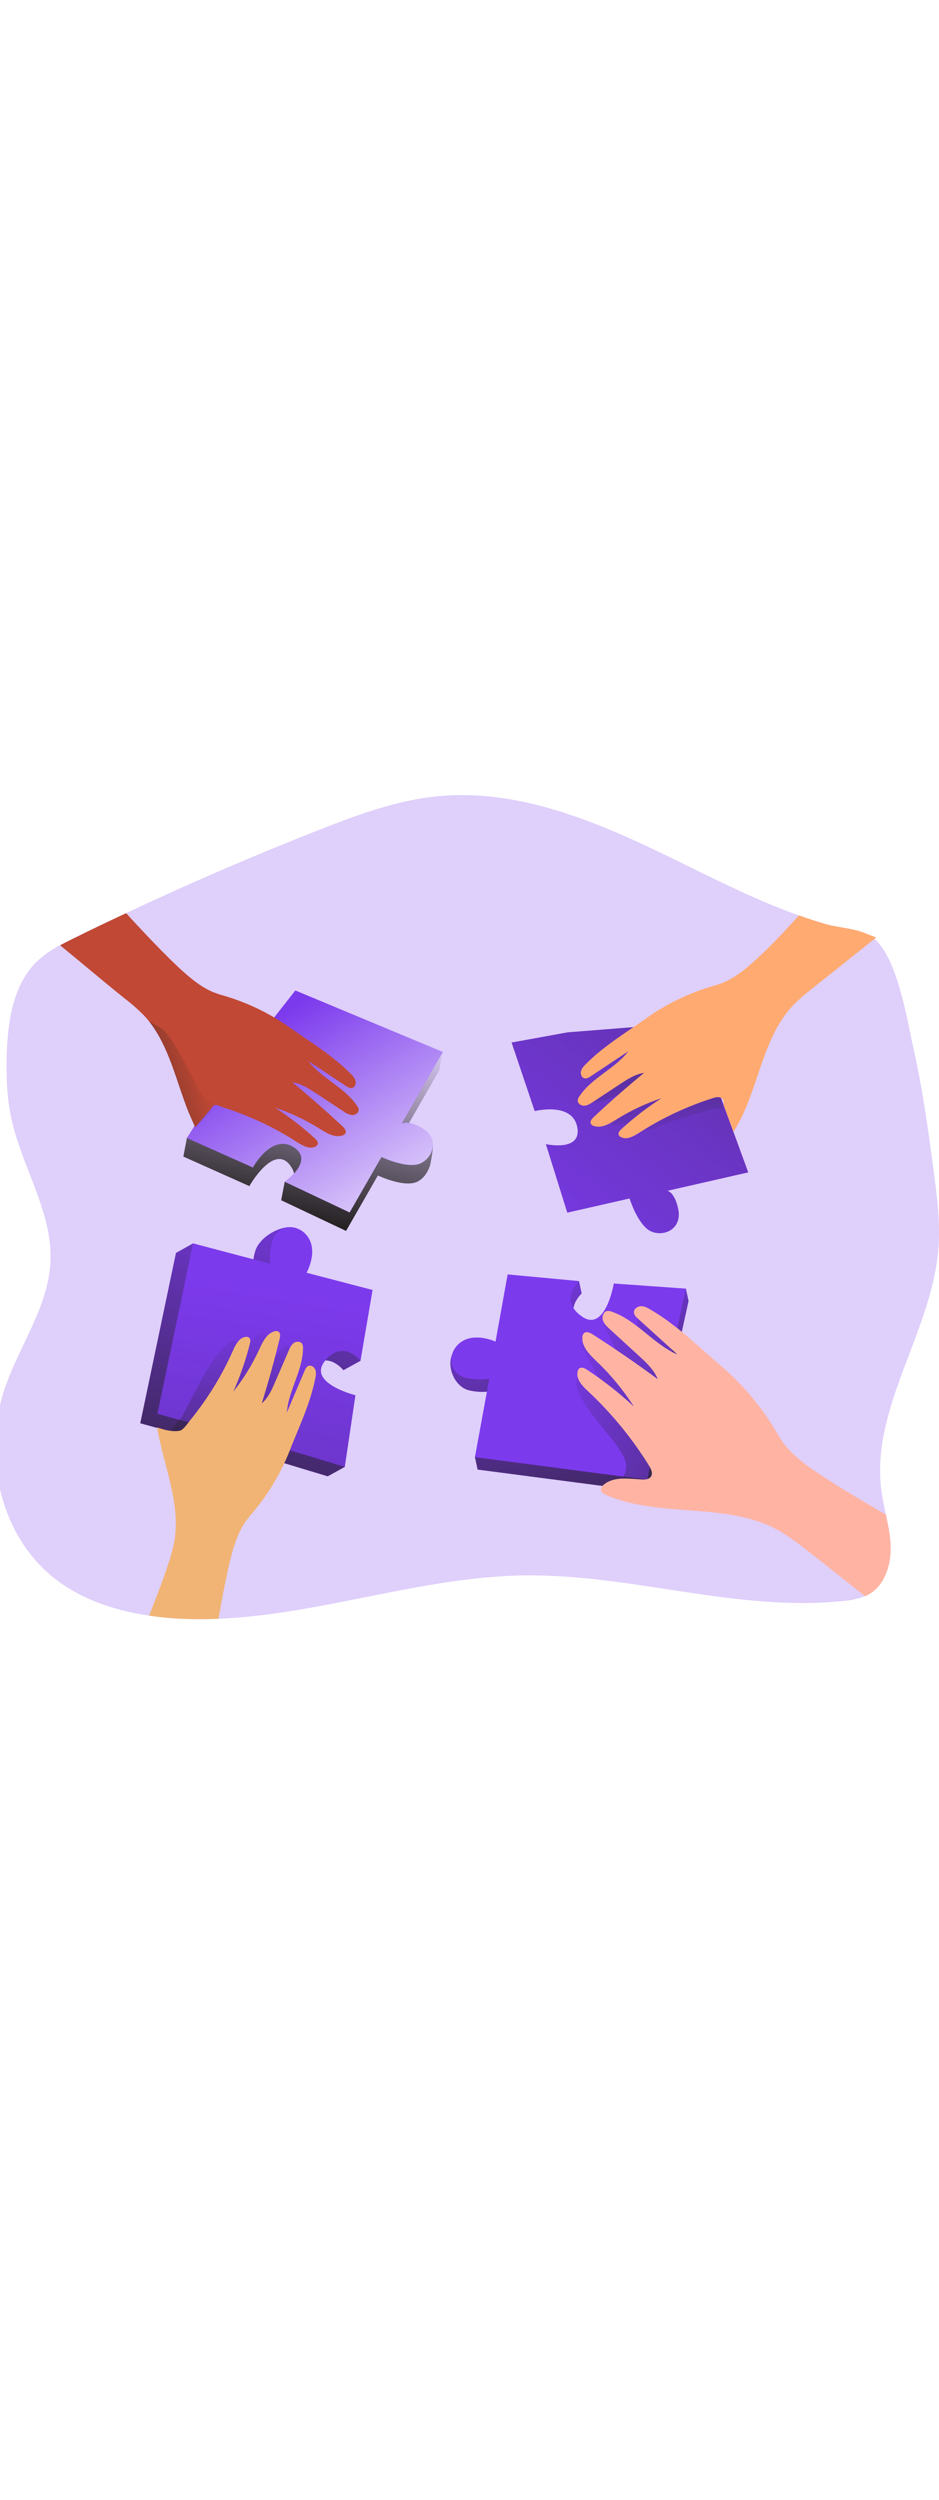 <svg id="_0212_diversity" xmlns="http://www.w3.org/2000/svg" xmlns:xlink="http://www.w3.org/1999/xlink" viewBox="0 0 500 500" data-imageid="diversity-90" imageName="Diversity" class="illustrations_image" style="width: 188px;"><defs><style>.cls-1_diversity-90{fill:url(#linear-gradient);}.cls-1_diversity-90,.cls-2_diversity-90,.cls-3_diversity-90,.cls-4_diversity-90,.cls-5_diversity-90,.cls-6_diversity-90,.cls-7_diversity-90,.cls-8_diversity-90,.cls-9_diversity-90,.cls-10_diversity-90,.cls-11_diversity-90,.cls-12_diversity-90,.cls-13_diversity-90,.cls-14_diversity-90,.cls-15_diversity-90,.cls-16_diversity-90,.cls-17_diversity-90{stroke-width:0px;}.cls-2_diversity-90{fill:url(#linear-gradient-11-diversity-90);}.cls-3_diversity-90{fill:url(#linear-gradient-10-diversity-90);}.cls-4_diversity-90{fill:url(#linear-gradient-4-diversity-90);}.cls-5_diversity-90{fill:url(#linear-gradient-2-diversity-90);}.cls-6_diversity-90{fill:url(#linear-gradient-3-diversity-90);}.cls-7_diversity-90{fill:url(#linear-gradient-8-diversity-90);}.cls-8_diversity-90{fill:url(#linear-gradient-9-diversity-90);}.cls-9_diversity-90{fill:url(#linear-gradient-7-diversity-90);}.cls-10_diversity-90{fill:url(#linear-gradient-5-diversity-90);}.cls-11_diversity-90{fill:url(#linear-gradient-6-diversity-90);}.cls-12_diversity-90{isolation:isolate;opacity:.24;}.cls-12_diversity-90,.cls-17_diversity-90{fill:#68e1fd;}.cls-13_diversity-90{fill:#c14834;}.cls-14_diversity-90{fill:#ffaa71;}.cls-15_diversity-90{fill:#ffb4a3;}.cls-16_diversity-90{fill:#f1b475;}</style><linearGradient id="linear-gradient-diversity-90" x1="-1860.21" y1="1912.58" x2="-1883.21" y2="1805.73" gradientTransform="translate(228.24 2819.53) rotate(47.32) scale(1 -1)" gradientUnits="userSpaceOnUse"><stop offset="0" stop-color="#231f20" stop-opacity="0"/><stop offset="1" stop-color="#231f20"/></linearGradient><linearGradient id="linear-gradient-2-diversity-90" x1="-962.08" y1="3906.31" x2="-606.17" y2="4362.03" gradientTransform="translate(1229.59 4167.44) scale(1 -1)" xlink:href="#linear-gradient-diversity-90"/><linearGradient id="linear-gradient-3-diversity-90" x1="-879.89" y1="3964.89" x2="-886.01" y2="4188.98" gradientTransform="translate(1229.59 4167.44) scale(1 -1)" xlink:href="#linear-gradient-diversity-90"/><linearGradient id="linear-gradient-4-diversity-90" x1="-1059.6" y1="3954.18" x2="-1133.52" y2="3729.62" gradientTransform="translate(1229.59 4167.44) scale(1 -1)" xlink:href="#linear-gradient-diversity-90"/><linearGradient id="linear-gradient-5-diversity-90" x1="-1082.77" y1="3896.69" x2="-1174.41" y2="3334.28" gradientTransform="translate(1229.59 4167.44) scale(1 -1)" xlink:href="#linear-gradient-diversity-90"/><linearGradient id="linear-gradient-6-diversity-90" x1="-1107.95" y1="3881.39" x2="-1105.44" y2="3693.4" gradientTransform="translate(1229.59 4167.44) scale(1 -1)" xlink:href="#linear-gradient-diversity-90"/><linearGradient id="linear-gradient-7-diversity-90" x1="-938.46" y1="3923.62" x2="-889.5" y2="3719.61" gradientTransform="translate(1229.59 4167.44) scale(1 -1)" xlink:href="#linear-gradient-diversity-90"/><linearGradient id="linear-gradient-8-diversity-90" x1="-936.21" y1="3865.71" x2="-746.96" y2="3744.88" gradientTransform="translate(1229.59 4167.44) scale(1 -1)" xlink:href="#linear-gradient-diversity-90"/><linearGradient id="linear-gradient-9-diversity-90" x1="-1050.11" y1="4040.41" x2="-1073.1" y2="3933.56" gradientTransform="translate(1229.59 4167.44) scale(1 -1)" xlink:href="#linear-gradient-diversity-90"/><linearGradient id="linear-gradient-10-diversity-90" x1="-1086.28" y1="4038.48" x2="-998.41" y2="3899.12" gradientTransform="translate(1229.59 4167.44) scale(1 -1)" gradientUnits="userSpaceOnUse"><stop offset="0" stop-color="#fff" stop-opacity="0"/><stop offset=".95" stop-color="#fff"/></linearGradient><linearGradient id="linear-gradient-11-diversity-90" x1="-1121.58" y1="4015.77" x2="-1190.55" y2="3995.06" gradientTransform="translate(1229.59 4167.44) scale(1 -1)" xlink:href="#linear-gradient-diversity-90"/></defs><path id="background_diversity-90" class="cls-12_diversity-90 targetColor" d="M499.7,249c-3.27,42.77-33.78,81.86-30.86,124.03.12,1.77.29,3.54.53,5.25.55,4.18,1.45,8.31,2.34,12.4,1.2,5.57,2.35,11.14,2.53,16.83.21,6.76-1.33,14.01-5.04,19.49-1.72,2.56-4.01,4.68-6.69,6.2-.62.34-1.26.65-1.91.93-3.65,1.4-7.49,2.27-11.39,2.57-56.52,5.95-112.73-14.28-169.59-13.61-47.84.57-94.79,15.95-142.13,21.37-7.09.83-14.17,1.44-21.26,1.7-6.56.31-13.12.31-19.69,0-2.48-.13-4.92-.3-7.35-.5-3.29-.27-6.56-.67-9.84-1.18-18.39-2.66-36.41-8.69-50.85-20.23C-.25,401.27-9.33,358.66,2.5,323.74c7.69-22.71,23.15-43.31,24.34-67.21,1.34-26.72-15.38-50.76-20.89-76.95-2.38-11.1-2.66-22.55-2.35-33.87.56-17.93,3.54-37.46,16.62-49.7,3.55-3.2,7.5-5.93,11.74-8.13,2.34-1.27,4.68-2.44,7.09-3.61,9.29-4.59,18.69-9.1,28.09-13.45,33.66-15.82,67.8-30.54,102.4-44.14,20.67-8.12,41.8-15.98,63.93-18.08,40.57-3.82,80.3,11.9,117.09,29.52,19.63,9.43,39.02,19.49,59.19,27.9,5.18,2.14,10.4,4.18,15.69,6.02,4.58,1.65,9.23,3.18,13.91,4.51,5.98,1.77,14.05,2.29,20.38,4.59l1.3.5c1.72.69,3.31,1.66,4.7,2.88l.27.24c12.46,11.76,17.21,43.93,20.84,60.16,4.62,20.59,7.45,41.56,10.23,62.47,1.82,13.81,3.68,27.75,2.63,41.63Z" style="fill: rgb(124, 58, 237);"/><g id="character_4_diversity-90"><path class="cls-1_diversity-90" d="M293.53,235.46l33.18-7.54s4.71,15.3,12.16,17.82c3.92,1.32,8.2.22,11.01-1.25,0,0,7.59-4.68,8.15-5.75,1-1.97-4.79-2.01-5.36-4.88-1.84-9.41-5.81-10.01-5.81-10.01l43.04-9.81,8.55-5.32-37.74-74.5-66.97,5.32-21.32.1-8.54,5.32,12.27,36.49s26.01-6.05,22.73,8.91c-1.63,7.49-7.51,7.09-8.24,3.33l-8.55,5.32"/><path class="cls-17_diversity-90 targetColor" d="M302.29,134.23l-29.87,5.42,12.3,36.48s20.42-5.17,22.74,8.91c2.11,12.85-16.79,8.65-16.79,8.65l11.4,36.45,33.18-7.54s4.71,15.29,12.16,17.82,15.65-2.47,13.78-11.9-5.82-10-5.82-10l43.05-9.81-29.16-79.79-66.97,5.32Z" style="fill: rgb(124, 58, 237);"/><path class="cls-5_diversity-90" d="M361.19,228.52c1.84,9.4-6.35,14.41-13.81,11.87-7.46-2.54-12.17-17.79-12.17-17.79l-33.18,7.52-11.4-36.45s18.9,4.21,16.79-8.63c-2.3-14.11-22.74-8.93-22.74-8.93l-12.27-36.48,29.86-5.42,35-2.76,31.97-2.54,14.68,40.13,1.3,3.54,5.32,14.55,7.86,21.6-43.04,9.8s4.06.6,5.83,9.98Z"/><path class="cls-6_diversity-90" d="M342.44,179.25l-4.85,7.09c3.17-.56,6.51.35,9.63-.45,1.5-.47,2.95-1.1,4.33-1.86,3.5-1.58,7.11-2.9,10.81-3.94l15.34-4.72c2.56-.79,5.86-1.37,7.49.74l-3.93-17.04c-.1-.77-.41-1.5-.89-2.11-.68-.55-1.53-.86-2.41-.89-6.71-.83-14.49.7-19.49-3.87-2.45-2.25-3.89-5.78-7.02-6.9-2.66-.95-5.63.24-7.78,2.04s-3.76,4.17-5.73,6.16c-7.33,7.34-19.42,9.08-25.32,17.61,10.13,2.31,19.32-7.58,29.71-7.77-2.99.05-8.69,5.63-11,7.44-2.52,1.99-7.09,4.6-7.27,8.17-.51,9.48,14.61,2.04,18.37.31Z"/><path class="cls-14_diversity-90" d="M466.56,83.81c-.29.23-.57.47-.89.7-11.03,8.8-22.08,17.59-33.13,26.38-3.59,2.73-6.99,5.71-10.17,8.9-17.22,18.13-18.39,46.47-31.84,67.38l-5.32-14.55c.3-1.03.1-2.14-.53-3.01-.22-.24-.48-.43-.77-.57-1.2-.64-2.91-.3-4.31.17-13.84,4.39-27.04,10.59-39.25,18.43-2.95,1.9-6.66,3.98-9.74,2.3-.5-.2-.9-.59-1.13-1.07-.5-1.13.5-2.37,1.44-3.21,6.63-6.05,13.75-11.54,21.31-16.39-8.3,2.76-16.25,6.48-23.68,11.1-3.71,2.35-8.03,5.02-12.21,3.71-.69-.14-1.29-.55-1.67-1.13-.67-1.27.43-2.71,1.5-3.68,8.66-8.12,17.61-15.95,26.83-23.48-4.62.64-8.66,3.24-12.54,5.78l-14.78,9.74c-1.44.94-2.91,1.88-4.62,1.94s-3.54-1.2-3.45-2.87c.1-.77.4-1.5.89-2.11,6.52-9.87,18.83-14.55,26.02-23.92l-20.03,13.29c-.97.64-2.11,1.34-3.24,1.07-1.54-.34-2.28-2.24-1.9-3.77s1.53-2.75,2.66-3.88c7.58-7.61,16.44-13.57,25.3-19.62,2.35-1.57,4.65-3.18,6.95-4.82,10.34-7.3,21.77-12.89,33.88-16.58,2.05-.6,4.12-1.17,6.12-1.94,6.09-2.3,11.3-6.42,16.19-10.7,8.93-7.86,17.02-16.58,24.98-25.38,4.58,1.64,9.23,3.18,13.91,4.52,5.99,1.77,14.04,2.28,20.38,4.58l1.3.5,5.57,2.17Z"/></g><g id="character_3_diversity-90"><path class="cls-17_diversity-90 targetColor" d="M145.44,361.61l29.06,8.77,9.1-5.02-3.45-33.06s-25.91-6.44-16.19-18.29c9.73-11.84,18.89-.06,18.89-.06l9.13-5.02-2.66-32.62-35.21-9.16s13.29-19.25,5.65-27.3c-5.43-5.7-21.39,1.77-23.92,10.98-1.07,3.74-1.46,7.64-1.15,11.52l-31.89-15.84-9.1,5.06-19,90.6,70.73,19.45Z" style="fill: rgb(124, 58, 237);"/><path class="cls-4_diversity-90" d="M145.44,361.61l29.06,8.77,9.1-5.02-3.45-33.06s-25.91-6.44-16.19-18.29c9.73-11.84,18.89-.06,18.89-.06l9.13-5.02-2.66-32.62-35.21-9.16s13.29-19.25,5.65-27.3c-5.43-5.7-21.39,1.77-23.92,10.98-1.07,3.74-1.46,7.64-1.15,11.52l-31.89-15.84-9.1,5.06-19,90.6,70.73,19.45Z"/><path class="cls-17_diversity-90 targetColor" d="M154.54,356.58l29.06,8.77,5.66-38.09s-25.91-6.45-16.19-18.29c9.72-11.84,18.89-.06,18.89-.06l6.43-37.64-35.16-9.16s7.13-12.57-.54-20.62c-5.42-5.7-15.19-4.95-17.72,4.3-1.07,3.74-1.46,7.64-1.14,11.52l-41.02-10.82-18.99,90.65,70.73,19.45Z" style="fill: rgb(124, 58, 237);"/><path class="cls-10_diversity-90" d="M154.54,356.58l29.06,8.77,5.66-38.09s-25.91-6.45-16.19-18.29c9.72-11.84,18.89-.06,18.89-.06l6.43-37.64-35.16-9.16s7.13-12.57-.54-20.62c-5.42-5.7-15.19-4.95-17.72,4.3-1.07,3.74-1.46,7.64-1.14,11.52l-41.02-10.82-18.99,90.65,70.73,19.45Z"/><path class="cls-11_diversity-90" d="M96.97,338.49c7.19-13.1,12.99-27.35,23.47-38.01,1.5-1.52,3.93-3.02,5.57-1.64,1.36,1.15.89,3.32.34,5.01l-5.23,15.36,10.63-17.43c1.77-2.84,3.71-5.88,6.85-7.02.94-.4,2.01-.4,2.95,0,1.56.8,1.77,2.88,1.77,4.62-.03,4.74-.6,9.46-1.72,14.06,2.91-4.9,6.58-9.31,10.86-13.08,1.58,1.16,1.82,3.39,1.77,5.32-.2,6.87-2.52,13.49-4.81,19.98-1.24,3.54-2.52,7.09-4.81,10.05-4.14,5.32-10.92,7.71-17.5,9.09s-13.39,2.02-19.49,4.85c-2.42,1.13-4.73,2.61-7.36,3.07-2.87.5-9.38-1.04-10.13-4.6-.33-1.91,5.4-7.03,6.83-9.64Z"/><path class="cls-16_diversity-90" d="M167.84,318.46c-2.66,13.35-8.59,25.52-13.55,38.19-4.62,11.77-11.1,22.72-19.2,32.44-1.37,1.64-2.81,3.24-4.05,4.98-3.81,5.32-5.94,11.57-7.65,17.82-2.11,7.76-4.85,21.63-7.09,34.28-6.56.3-13.12.3-19.69,0-2.48-.13-4.92-.3-7.36-.5-3.28-.28-6.56-.67-9.83-1.18,3.69-9.5,7.42-19.06,9.74-26.21,1.5-4.25,2.71-8.59,3.61-13.01,3.69-20.38-5.68-40.51-9.14-60.94,0,0,7.42,2.96,12.25,1.77,1.77-.43,4.35-4.25,5.48-5.66,9.18-11.26,16.81-23.68,22.71-36.95,1.4-3.21,3.38-6.95,6.85-7.29.53-.07,1.08.03,1.54.3,1.07.67.89,2.24.57,3.48-2.21,8.7-5.15,17.19-8.8,25.38,5.44-6.85,10.04-14.32,13.71-22.25,1.84-4.01,3.95-8.63,8.16-9.83.66-.25,1.4-.23,2.05.07,1.27.66,1.1,2.51.76,3.87-2.81,11.54-5.99,22.99-9.52,34.35,3.54-3.04,5.45-7.46,7.28-11.7,2.36-5.42,4.7-10.84,7.03-16.26.67-1.57,1.41-3.17,2.77-4.15s3.61-.93,4.43.5c.35.69.51,1.47.46,2.24-.06,11.84-7.75,22.47-8.63,34.28,3.14-7.39,6.29-14.75,9.43-22.15.43-1.07,1-2.28,2.11-2.66,1.47-.57,3.14.64,3.68,2.11.39,1.54.35,3.15-.12,4.67Z"/></g><g id="character_2_diversity-90"><path class="cls-17_diversity-90 targetColor" d="M360.12,306.81l6.52-29.65-1.41-6.59-36.99,3.86s-4.43,26.34-17,17.54c-12.57-8.8-1.51-18.83-1.51-18.83l-1.41-6.59-36.61,3.07-6.44,35.75s-15.68-10.23-23.12-1.97c-5.26,5.85-1.18,19.61,8.23,21.4,3.81.79,7.74.89,11.59.28l-9.05,35.13,1.41,6.59,91.81,12,13.99-72.01Z" style="fill: rgb(124, 58, 237);"/><path class="cls-9_diversity-90" d="M360.12,306.81l6.52-29.65-1.41-6.59-36.99,3.86s-4.43,26.34-17,17.54c-12.57-8.8-1.51-18.83-1.51-18.83l-1.41-6.59-36.61,3.07-6.44,35.75s-15.68-10.23-23.12-1.97c-5.26,5.85-1.18,19.61,8.23,21.4,3.81.79,7.74.89,11.59.28l-9.05,35.13,1.41,6.59,91.81,12,13.99-72.01Z"/><path class="cls-17_diversity-90 targetColor" d="M358.71,300.21l6.52-29.65-38.4-2.73s-4.43,26.34-16.99,17.54-1.51-18.83-1.51-18.83l-38.02-3.54-6.45,35.75s-13.08-6.15-20.52,2.12c-5.26,5.85-3.78,15.53,5.63,17.32,3.81.79,7.73.88,11.57.27l-7.65,41.73,91.82,12.02,13.99-71.99Z" style="fill: rgb(124, 58, 237);"/><path class="cls-7_diversity-90" d="M327.89,288.26c-2.12-.93-5.32-1.85-6.2.28-.45,1.06.07,2.26.58,3.29l5.67,11.39-13.69-5.13c-.88-.45-1.89-.57-2.85-.35-2.2.82-1.47,4.08-.35,6.14l8.35,15.39c-3.7.54-7.25-4.15-10.63-2.46-2.66,1.33-2.21,5.22-1.1,7.97,4.92,11.82,14.99,20.68,22.16,31.31,2.48,3.67,4.68,8.26,3.02,12.35-.73,1.77-2.1,4-.78,5.42.63.53,1.41.84,2.22.89,7.02,1.2,14.18,1.42,21.26.65.77-24.16,1.95-48.3,3.54-72.41.14-2.14.26-4.43-.82-6.28-1-1.46-2.35-2.66-3.92-3.48-3.39-2.14-6.73-4.43-10.21-6.45-3.81-2.21-4.78-1.2-4.61,3.06-3.72.91-8.21-.05-11.65-1.57Z"/><path class="cls-15_diversity-90" d="M474.25,407.58c.21,6.76-1.33,14.01-5.04,19.49-1.72,2.56-4.01,4.68-6.69,6.2-.62.34-1.26.65-1.91.93-12.22-9.74-25.2-20.08-32.98-26-4.15-3.31-8.53-6.32-13.1-9.03-27.46-15.38-62.9-6.36-91.81-18.83-1.2-.5-2.54-1.27-2.74-2.54s.66-2.3,1.64-3.07c5.32-4.34,13.08-3.07,19.96-2.66,1.77.13,3.95,0,4.99-1.47,1.24-1.77.13-4.11-1-5.92-9.03-14.58-19.97-27.89-32.5-39.59-3.05-2.84-6.45-6.45-5.48-10.51.1-.62.41-1.19.89-1.6,1.18-.89,2.84-.1,4.08.71,8.85,5.82,17.2,12.37,24.96,19.59-5.57-8.7-12.15-16.7-19.61-23.84-3.77-3.61-8.09-7.73-7.83-12.94-.02-.84.3-1.64.89-2.24,1.23-1.17,3.21-.26,4.64.64,11.76,7.55,23.31,15.49,34.64,23.81-2.07-5.06-6.2-8.94-10.29-12.64-5.15-4.68-10.26-9.4-15.42-14.11-1.47-1.35-3-2.78-3.54-4.68s.3-4.39,2.24-4.83c.91-.09,1.82.05,2.66.41,13.16,4.59,22.1,17.29,34.9,22.8-7.02-6.35-14.03-12.71-21.03-19.06-1.04-.89-2.14-2-2.21-3.4-.07-1.88,1.9-3.28,3.77-3.31,1.87-.04,3.59.97,5.19,1.9,13.84,8.1,25.14,19.4,37.35,29.79,11.36,9.71,21.09,21.19,28.82,33.98,1.3,2.14,2.54,4.35,3.99,6.42,4.43,6.28,10.63,11.06,16.96,15.41,9.43,6.44,25.02,15.9,38.09,23.36,1.2,5.58,2.36,11.15,2.54,16.84Z"/></g><g id="character_1_diversity-90"><path class="cls-8_diversity-90" d="M113.9,174.66l-14.38,15.76-1.89,9.89,35.15,15.7s13.18-23.23,21.97-10.68c4.43,6.28.1,10.31-3.14,8.32l-1.89,9.89,34.55,16.32,16.95-29.5s14.44,6.9,21.34,3.14c3.63-1.98,5.73-5.88,6.56-8.95,0,0,1.71-8.74,1.29-9.89-.76-2.06-4.73,2.17-7.22.63-8.16-5.02-11.3-2.51-11.3-2.51l21.96-38.29,1.89-9.89-80.34-22.76-41.51,52.82Z"/><path class="cls-17_diversity-90 targetColor" d="M115.8,164.78l-16.28,25.65,35.14,15.7s10.05-18.52,21.97-10.63c10.88,7.16-5.01,18.21-5.01,18.21l34.55,16.32,16.95-29.5s14.43,6.9,21.34,3.14,8.79-13.18.62-18.21-11.3-2.51-11.3-2.51l21.97-38.29-78.49-32.71-41.46,52.84Z" style="fill: rgb(124, 58, 237);"/><path class="cls-3_diversity-90" d="M115.8,164.78l-16.28,25.65,35.14,15.7s10.05-18.52,21.97-10.63c10.88,7.16-5.01,18.21-5.01,18.21l34.55,16.32,16.95-29.5s14.43,6.9,21.34,3.14,8.79-13.18.62-18.21-11.3-2.51-11.3-2.51l21.97-38.29-78.49-32.71-41.46,52.84Z"/><path class="cls-13_diversity-90" d="M190.98,175.36c.06,1.7-1.77,2.94-3.45,2.88-1.67-.22-3.26-.89-4.58-1.94-4.95-3.24-9.9-6.49-14.81-9.74-3.88-2.54-7.97-5.15-12.51-5.78,9.16,7.53,18.13,15.39,26.78,23.48,1.07.97,2.21,2.41,1.51,3.68-.38.58-.97,1-1.64,1.17-4.21,1.31-8.52-1.4-12.23-3.71-7.42-4.64-15.37-8.38-23.68-11.14,7.55,4.85,14.68,10.34,21.31,16.39.89.83,1.94,2.07,1.44,3.21-.23.48-.62.87-1.1,1.11-3.12,1.64-6.79-.43-9.74-2.3-12.21-7.87-25.41-14.07-39.25-18.46-.77-.24-1.94-.77-3.01-1.11-.67-.27-1.41-.31-2.11-.13l-9.97,11.81-3.61-8.27c-6.52-16.45-10.21-34.55-20.97-48.15-.98-1.23-2.01-2.42-3.11-3.54-3.18-3.18-6.58-6.14-10.17-8.86-10.1-8.06-23.31-19.27-34.07-28.03,2.34-1.27,4.68-2.44,7.09-3.61,9.27-4.62,18.67-9.12,28.07-13.47,9.03,9.9,22.1,23.77,31.01,31.63,4.88,4.29,10.1,8.4,16.19,10.7,2,.77,4.08,1.34,6.12,1.94,12.1,3.69,23.53,9.29,33.87,16.59,11.11,7.86,22.71,14.78,32.27,24.48,1.23,1.01,2.15,2.34,2.66,3.84.41,1.53-.33,3.47-1.9,3.81-1.13.24-2.28-.47-3.24-1.1l-20.03-13.29c7.18,9.4,19.49,14.05,26.02,23.92.47.58.77,1.27.88,2.01Z"/><path class="cls-2_diversity-90" d="M116.61,172.52l-.64.6-12.07,11.68-3.61-8.27c-6.52-16.45-10.21-34.55-20.97-48.15.43.23,1.77,1,6.2,3.47,6.46,3.61,17.89,28.9,21.33,34.55,2.17,3.39,5.75,5.64,9.75,6.11Z"/></g></svg>